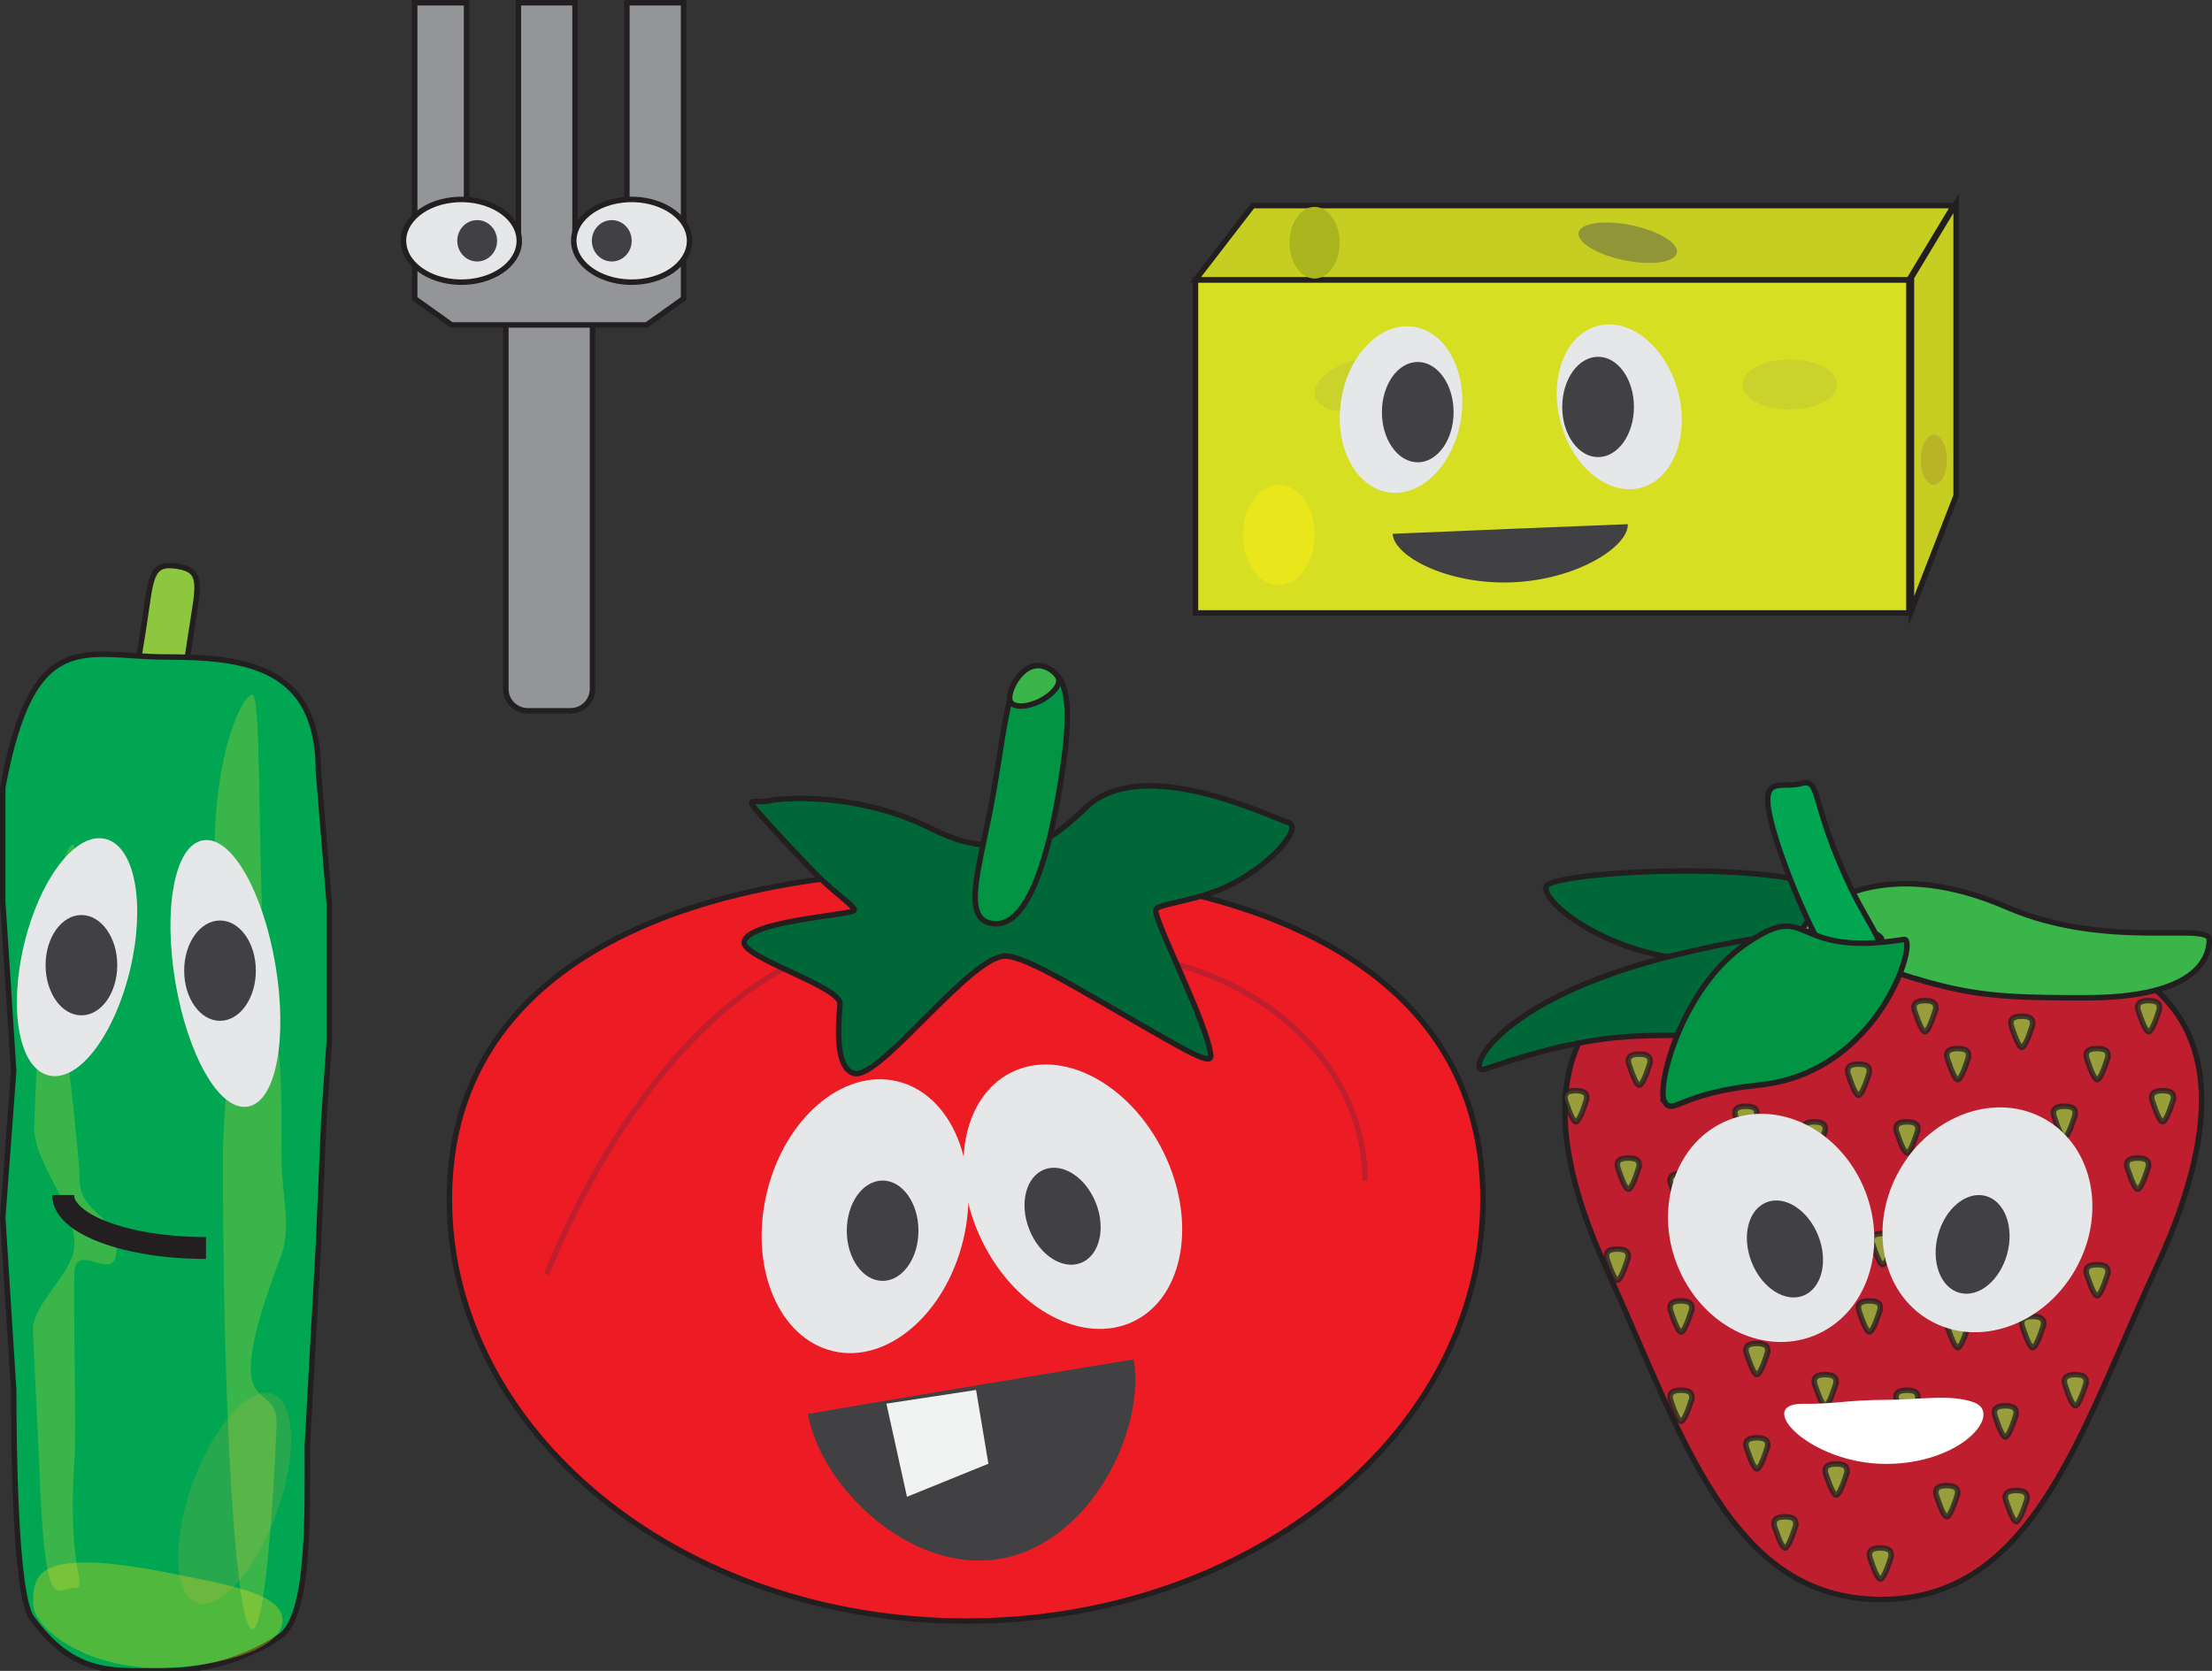 <?xml version="1.0" encoding="UTF-8"?>
<svg id="Layer_1" xmlns="http://www.w3.org/2000/svg" version="1.1" viewBox="0 0 404.27 305.45">
  <rect x="0" y="0" width="404.27" height="305.45" fill="#333333" stroke="none"/>
  <!-- Generator: Adobe Illustrator 29.5.0, SVG Export Plug-In . SVG Version: 2.1.0 Build 137)  -->
  <defs>
    <style>
      .st0 {
        fill: #aab41c;
      }

      .st1, .st2, .st3 {
        fill: #39b54a;
      }

      .st1, .st4, .st5, .st6, .st7, .st8, .st9, .st10, .st3, .st11, .st12, .st13, .st14, .st15, .st16, .st17 {
        stroke-miterlimit: 10;
      }

      .st1, .st4, .st5, .st6, .st7, .st8, .st9, .st10, .st3, .st12, .st13, .st14, .st16, .st17 {
        stroke: #231f20;
      }

      .st18 {
        fill: #b9b328;
      }

      .st19 {
        fill: #ffde17;
        opacity: .32;
      }

      .st19, .st20, .st7 {
        isolation: isolate;
      }

      .st21 {
        fill: #fff;
      }

      .st4 {
        fill: #d7df23;
      }

      .st4, .st5, .st6, .st7, .st8, .st3, .st12, .st13, .st17 {
        stroke-linecap: round;
      }

      .st5 {
        fill: #00a651;
      }

      .st22 {
        fill: #919537;
      }

      .st20 {
        fill: #fbb040;
        opacity: .16;
      }

      .st23 {
        stroke-miterlimit: 10;
        stroke-width: 1px;
      }

      .st23, .st9, .st24, .st25 {
        fill: #e6e7e8;
      }

      .st23, .st24 {
        stroke: #e6e7e8;
      }

      .st6 {
        fill: #be1e2d;
      }

      .st26 {
        fill: #f1f2f2;
      }

      .st7 {
        opacity: .76;
      }

      .st7, .st16 {
        fill: #8dc63f;
      }

      .st8 {
        fill: #006838;
      }

      .st10 {
        fill: #939598;
      }

      .st11, .st15 {
        stroke: #be1e2d;
      }

      .st11, .st17 {
        fill: #ed1c24;
      }

      .st12 {
        fill: #009444;
      }

      .st13 {
        fill: #c6cf21;
      }

      .st14 {
        stroke-width: 4px;
      }

      .st14, .st15 {
        fill: none;
      }

      .st27 {
        fill: #414042;
      }

      .st28 {
        fill: #c9d32c;
      }

      .st24 {
        stroke-miterlimit: 10;
        stroke-width: 1px;
      }

      .st29 {
        fill: #e9e61b;
      }
    </style>
  </defs>
  <path class="st16" d="M26.28,114.55c1.35-8.92,1.1-11.81,6.05-11.06s3.93,3.45,2.57,12.37c-1.35,8.92-2.14,16.19-7.09,15.45s-2.88-7.83-1.53-16.75h0Z"/>
  <path class="st5" d="M58.2,140.99c0-19.09-13.08-20.89-27.85-20.89s-24.33-6.04-29.85,23.89v20.87l2,30.9-2,26.83,2,31.56c0,9.38.22,37.39,3.31,41.62,7.85,10.73,14.74,9.65,24.54,9.65,7.84,0,15.3-2.56,20.8-6.25s5.02-22.36,5.02-34.87l2.02-36.5,1-23.11,1-14.46v-24.94l-2-24.3h0Z"/>
  <g>
    <g>
      <path class="st6" d="M394.11,231.68c-14.06,30.44-22.52,60.71-50.31,60.71s-36.4-30.2-50.31-60.71c-26.16-57.35,22.52-61.71,50.31-61.71s78.48.71,50.31,61.71Z"/>
      <path class="st8" d="M282.59,162.06c.88-2.57,36.7-4.75,50.01-.19,13.3,4.55,16.78,15.13-1.83,16.68-1.78.15-10.34-1.05-25.68-3.59-13.51-2.23-23.37-10.33-22.49-12.9h-.01Z"/>
      <path class="st1" d="M403.77,171.78c0,3.28-2.22,10.62-22.65,10.62s-24.16-.42-51.33-10.62c-3.56-1.33,9.56-17.84,36.99-5.95,18.17,7.88,36.99,2.66,36.99,5.95h0Z"/>
      <path class="st8" d="M343.91,171.75c.76,3.2.29,10.85-19.59,15.55s-23.68-2.03-52.98,8.16c-3.59,1.25,1.14-12.68,35.21-20.98,19.24-4.69,36.61-5.92,37.37-2.73h0Z"/>
      <path class="st5" d="M323.98,151.33c-2.79-10.16,1.36-7.06,5.15-8.1s1.6,3.3,9.16,19.13c4.51,9.46,9.97,13.57.95,17.65-3.59,1.62-12.47-18.53-15.26-28.68h0Z"/>
      <path class="st12" d="M304.25,201.47c-1.65-2.42,2.9-20.82,14.97-29.03,12.07-8.21,7.57,2.72,28.73-.7,2.77-.45-4.23,24.34-26.39,26.6-14.68,1.5-15.67,5.55-17.32,3.13h.01Z"/>
    </g>
    <path class="st7" d="M322.93,247.61c-.82,2.45-1.43,3.67-1.84,3.67-.41,0-1.02-1.22-1.84-3.67-.67-1.84.82-2.02,1.83-2.02s2.47.16,1.84,2.02h.01Z"/>
    <path class="st7" d="M332.45,236.98c-.82,2.45-1.43,3.67-1.84,3.67-.41,0-1.02-1.22-1.84-3.67-.67-1.84.82-2.02,1.83-2.02s2.47.16,1.84,2.02h.01Z"/>
    <path class="st7" d="M335.43,253.31c-.82,2.45-1.43,3.67-1.84,3.67s-1.02-1.22-1.84-3.67c-.67-1.84.82-2.02,1.83-2.02s2.47.16,1.84,2.02h.01Z"/>
    <path class="st7" d="M320.93,230.36c-.82,2.45-1.43,3.67-1.84,3.67-.41,0-1.02-1.22-1.84-3.67-.67-1.84.82-2.02,1.83-2.02s2.47.16,1.84,2.02h.01Z"/>
    <path class="st7" d="M368.34,259.01c-.82,2.45-1.43,3.67-1.84,3.67s-1.02-1.22-1.84-3.67c-.67-1.84.82-2.02,1.83-2.02s2.47.16,1.84,2.02h.01Z"/>
    <path class="st7" d="M357.64,273.6c-.82,2.45-1.43,3.67-1.84,3.67s-1.02-1.22-1.84-3.67c-.67-1.84.82-2.02,1.83-2.02s2.47.16,1.84,2.02h.01Z"/>
    <path class="st7" d="M350.37,256.16c-.82,2.45-1.43,3.67-1.84,3.67s-1.02-1.22-1.84-3.67c-.67-1.84.82-2.02,1.83-2.02s2.47.16,1.84,2.02h.01Z"/>
    <path class="st7" d="M345.5,285c-.82,2.45-1.43,3.67-1.84,3.67s-1.02-1.22-1.84-3.67c-.67-1.84.82-2.02,1.83-2.02s2.47.16,1.84,2.02h.01Z"/>
    <path class="st7" d="M337.43,269.64c-.82,2.45-1.43,3.67-1.84,3.67s-1.02-1.22-1.84-3.67c-.67-1.84.82-2.02,1.83-2.02s2.47.16,1.84,2.02h.01Z"/>
    <path class="st7" d="M328.07,279.3c-.82,2.45-1.43,3.67-1.84,3.67s-1.02-1.22-1.84-3.67c-.67-1.84.82-2.02,1.83-2.02s2.47.16,1.84,2.02h.01Z"/>
    <path class="st7" d="M289.85,201.4c-.82,2.45-1.43,3.67-1.84,3.67s-1.02-1.22-1.84-3.67c-.67-1.84.82-2.02,1.83-2.02s2.47.16,1.84,2.02h.01Z"/>
    <path class="st7" d="M299.44,213.72c-.82,2.45-1.43,3.67-1.84,3.67s-1.02-1.22-1.84-3.67c-.67-1.84.82-2.02,1.83-2.02s2.47.16,1.84,2.02h.01Z"/>
    <path class="st7" d="M297.44,230.36c-.82,2.45-1.43,3.67-1.84,3.67-.41,0-1.02-1.22-1.84-3.67-.67-1.84.82-2.02,1.83-2.02s2.47.16,1.84,2.02h.01Z"/>
    <path class="st7" d="M309.07,256.16c-.82,2.45-1.43,3.67-1.84,3.67s-1.02-1.22-1.84-3.67c-.67-1.84.82-2.02,1.83-2.02s2.47.16,1.84,2.02h.01Z"/>
    <path class="st7" d="M309.07,239.83c-.82,2.45-1.43,3.67-1.84,3.67s-1.02-1.22-1.84-3.67c-.67-1.84.82-2.02,1.83-2.02s2.47.16,1.84,2.02h.01Z"/>
    <path class="st7" d="M322.93,264.86c-.82,2.45-1.43,3.67-1.84,3.67s-1.02-1.22-1.84-3.67c-.67-1.84.82-2.02,1.83-2.02s2.47.16,1.84,2.02h.01Z"/>
    <path class="st7" d="M373.35,242.68c-.82,2.45-1.43,3.67-1.84,3.67s-1.02-1.22-1.84-3.67c-.67-1.84.82-2.02,1.83-2.02s2.47.16,1.84,2.02h.01Z"/>
    <path class="st7" d="M359.64,242.68c-.82,2.45-1.43,3.67-1.84,3.67s-1.02-1.22-1.84-3.67c-.67-1.84.82-2.02,1.83-2.02s2.47.16,1.84,2.02h.01Z"/>
    <path class="st7" d="M337.43,220.15c-.82,2.45-1.43,3.67-1.84,3.67s-1.02-1.22-1.84-3.67c-.67-1.84.82-2.02,1.83-2.02s2.47.16,1.84,2.02h.01Z"/>
    <path class="st7" d="M324.92,217.3c-.82,2.45-1.43,3.67-1.84,3.67-.41,0-1.02-1.22-1.84-3.67-.67-1.84.82-2.02,1.83-2.02s2.47.16,1.84,2.02h.01Z"/>
    <path class="st7" d="M301.44,194.72c-.82,2.45-1.43,3.67-1.84,3.67s-1.02-1.22-1.84-3.67c-.67-1.84.82-2.02,1.83-2.02s2.47.16,1.84,2.02h.01Z"/>
    <path class="st7" d="M320.93,204.25c-.82,2.45-1.43,3.67-1.84,3.67s-1.02-1.22-1.84-3.67c-.67-1.84.82-2.02,1.83-2.02s2.47.16,1.84,2.02h.01Z"/>
    <path class="st7" d="M309.07,216.57c-.82,2.45-1.43,3.67-1.84,3.67s-1.02-1.22-1.84-3.67c-.67-1.84.82-2.02,1.83-2.02s2.47.16,1.84,2.02h.01Z"/>
    <path class="st7" d="M343.5,239.83c-.82,2.45-1.43,3.67-1.84,3.67s-1.02-1.22-1.84-3.67c-.67-1.84.82-2.02,1.83-2.02s2.47.16,1.84,2.02h.01Z"/>
    <path class="st7" d="M392.53,213.72c-.82,2.45-1.43,3.67-1.84,3.67s-1.02-1.22-1.84-3.67c-.67-1.84.82-2.02,1.83-2.02s2.47.16,1.84,2.02h.01Z"/>
    <path class="st7" d="M378.34,220.15c-.82,2.45-1.43,3.67-1.84,3.67s-1.02-1.22-1.84-3.67c-.67-1.84.82-2.02,1.83-2.02s2.47.16,1.84,2.02h.01Z"/>
    <path class="st7" d="M385.12,233.21c-.82,2.45-1.43,3.67-1.84,3.67s-1.02-1.22-1.84-3.67c-.67-1.84.82-2.02,1.83-2.02s2.47.16,1.84,2.02h.01Z"/>
    <path class="st7" d="M366.35,227.51c-.82,2.45-1.43,3.67-1.84,3.67s-1.02-1.22-1.84-3.67c-.67-1.84.82-2.02,1.83-2.02s2.47.16,1.84,2.02h.01Z"/>
    <path class="st7" d="M345.95,227.51c-.82,2.45-1.43,3.67-1.84,3.67s-1.02-1.22-1.84-3.67c-.67-1.84.82-2.02,1.83-2.02s2.47.16,1.84,2.02h.01Z"/>
    <path class="st7" d="M370.34,274.49c-.82,2.45-1.43,3.67-1.84,3.67s-1.02-1.22-1.84-3.67c-.67-1.84.82-2.02,1.83-2.02s2.47.16,1.84,2.02h.01Z"/>
    <path class="st7" d="M381.13,253.31c-.82,2.45-1.43,3.67-1.84,3.67s-1.02-1.22-1.84-3.67c-.67-1.84.82-2.02,1.83-2.02s2.47.16,1.84,2.02h.01Z"/>
    <path class="st7" d="M394.53,184.94c-.82,2.45-1.43,3.67-1.84,3.67s-1.02-1.22-1.84-3.67c-.67-1.84.82-2.02,1.83-2.02s2.47.16,1.84,2.02h.01Z"/>
    <path class="st7" d="M397.09,201.4c-.82,2.45-1.43,3.67-1.84,3.67s-1.02-1.22-1.84-3.67c-.67-1.84.82-2.02,1.83-2.02s2.47.16,1.84,2.02h.01Z"/>
    <path class="st7" d="M385.12,193.7c-.82,2.45-1.43,3.67-1.84,3.67s-1.02-1.22-1.84-3.67c-.67-1.84.82-2.02,1.83-2.02s2.47.16,1.84,2.02h.01Z"/>
    <path class="st7" d="M371.35,187.79c-.82,2.45-1.43,3.67-1.84,3.67-.41,0-1.02-1.22-1.84-3.67-.67-1.84.82-2.02,1.83-2.02s2.47.16,1.84,2.02h.01Z"/>
    <path class="st7" d="M364.35,209.95c-.82,2.45-1.43,3.67-1.84,3.67s-1.02-1.22-1.84-3.67c-.67-1.84.82-2.02,1.83-2.02s2.47.16,1.84,2.02h.01Z"/>
    <path class="st7" d="M359.64,193.7c-.82,2.45-1.43,3.67-1.84,3.67s-1.02-1.22-1.84-3.67c-.67-1.84.82-2.02,1.83-2.02s2.47.16,1.84,2.02h.01Z"/>
    <path class="st7" d="M353.65,184.94c-.82,2.45-1.43,3.67-1.84,3.67s-1.02-1.22-1.84-3.67c-.67-1.84.82-2.02,1.83-2.02s2.47.16,1.84,2.02h.01Z"/>
    <path class="st7" d="M341.51,196.55c-.82,2.45-1.43,3.67-1.84,3.67-.41,0-1.02-1.22-1.84-3.67-.67-1.84.82-2.02,1.83-2.02s2.47.16,1.84,2.02h.01Z"/>
    <path class="st7" d="M350.37,207.1c-.82,2.45-1.43,3.67-1.84,3.67s-1.02-1.22-1.84-3.67c-.67-1.84.82-2.02,1.83-2.02s2.47.16,1.84,2.02h.01Z"/>
    <path class="st7" d="M379.13,204.25c-.82,2.45-1.43,3.67-1.84,3.67s-1.02-1.22-1.84-3.67c-.67-1.84.82-2.02,1.83-2.02s2.47.16,1.84,2.02h.01Z"/>
    <path class="st7" d="M333.44,207.1c-.82,2.45-1.43,3.67-1.84,3.67s-1.02-1.22-1.84-3.67c-.67-1.84.82-2.02,1.83-2.02s2.47.16,1.84,2.02h.01Z"/>
    <path class="st7" d="M355.65,219.42c-.82,2.45-1.43,3.67-1.84,3.67-.41,0-1.02-1.22-1.84-3.67-.67-1.84.82-2.02,1.83-2.02s2.47.16,1.84,2.02h.01Z"/>
  </g>
  <path class="st2" d="M51.48,212.39c0,5.89,1.87,12-.11,17.19-12.17,31.87-.43,21.73-.82,30.91-.97,22.54-2.59,37.34-4.44,37.34-1.4,0-2.68-8.57-3.64-22.61-.74-10.86-1.29-24.98-1.55-40.94-.12-6.99-.18-14.32-.18-21.89,0-12.26,2.26-24.06.45-34.44-5.82-33.39,2.72-50.99,4.91-50.99,1.64,0,1.03,25.75,2.01,44.21.67,12.59,3.2,14.29,3.32,31.58.02,3.17.03,6.38.03,9.65h.02Z"/>
  <path class="st2" d="M21.3,228.29c0-6.25-6.55-6.47-6.71-12.26-.2-7.46-3.6-33.24-4.02-39.59-1.37-20.55,3.41-23.99,3.02-21.27-7.34,50.47-3.58,6.3-4.92,16.78-1.11,8.73-1.96,20.37-2.42,33.68-.24,7.13,7.34,14.01,7.34,21.92,0,5.05-7.66,10.72-7.56,15.49.06,2.97,1.02,21.43,1.12,24.26,1.03,28.87,3.04,22.98,6.44,22.98,2.72,0-1.37-2.78,0-22.98.4-5.93-.21-27.56,0-34.51.19-6.4,7.71,2.48,7.71-4.51h0Z"/>
  <path class="st19" d="M51.64,296.16c0,4.82-9.54,8.23-21.29,8.72-13.75.57-24.29-6.9-24.29-11.72s-.04-10.53,24.29-5.72c11.54,2.28,21.29,3.9,21.29,8.72Z"/>
  <ellipse class="st20" cx="42.88" cy="273.88" rx="20.3" ry="8.14" transform="translate(-229.16 220.55) rotate(-70.01)"/>
  <path class="st21" d="M344.67,267.61c-13.96,0-24.33-11.13-15.05-10.99,5.43.08,8.33-.72,15.08-.72,6.11,0,11.59-1.1,15.95.42,5.62,1.95-2.02,11.29-15.98,11.29h0Z"/>
  <ellipse class="st23" cx="14.08" cy="174.98" rx="21.73" ry="9.46" transform="translate(-159.38 148) rotate(-76.56)"/>
  <ellipse class="st24" cx="41.19" cy="177.95" rx="8.78" ry="24.18" transform="translate(-28.92 9.29) rotate(-9.54)"/>
  <ellipse class="st27" cx="14.88" cy="176.44" rx="6.55" ry="9.17"/>
  <ellipse class="st27" cx="40.21" cy="177.44" rx="6.55" ry="9.17"/>
  <path class="st14" d="M11.54,218.46c0,5.35,11.68,9.68,26.11,9.68"/>
  <ellipse class="st25" cx="323.7" cy="224.47" rx="18.46" ry="21.2" transform="translate(-59.7 134.05) rotate(-21.47)"/>
  <ellipse class="st25" cx="363.23" cy="222.99" rx="21.2" ry="18.46" transform="translate(-11.5 426.06) rotate(-60)"/>
  <ellipse class="st27" cx="326.22" cy="228.32" rx="6.55" ry="9.17" transform="translate(-60.93 135.24) rotate(-21.47)"/>
  <ellipse class="st27" cx="360.52" cy="227.48" rx="9.17" ry="6.55" transform="translate(47.48 516.84) rotate(-75)"/>
  <path class="st17" d="M271.03,219.2c0,42.6-42.29,77.14-94.45,77.14s-94.45-34.54-94.45-77.14,42.29-60.18,94.45-60.18,94.45,17.58,94.45,60.18h0Z"/>
  <path class="st11" d="M99.88,232.94c11.58-28.52,34.45-62.24,67.08-62.24"/>
  <path class="st15" d="M249.47,215.81c0-23.02-22.5-41.65-50.31-41.65"/>
  <path class="st8" d="M211.21,166.39c0,2.55,9.34,20.46,10.07,26.5.27,2.25-5.05-1.15-19.69-9.56-7.45-4.28-14.73-8.56-17.91-8.56-2.98,0-8.2,4.97-13.38,10.13-5.86,5.84-11.68,11.92-14.15,11.34-2.96-.7-3.22-6.41-2.63-12.68.3-3.18-18.02-8.51-17.52-11.39.67-3.87,20.15-4.94,20.15-5.78s-4.39-3.71-7.8-7.37c-2.33-2.5-4.21-4.37-6.8-7.23-6.49-7.14-4.34-4.67-.74-5.44,2.71-.57,16.31-1.46,29.44,5.14,8.49,4.27,12.46,2.68,14.76,2.68,3.08,0,4.9,1.73,13.4-6.5,10.39-10.07,34.22,1.92,36.87,2.61,3.11.81-2.78,7.54-9.97,11.26-6.43,3.32-14.11,3.64-14.11,4.84h.01Z"/>
  <g>
    <path class="st12" d="M190.32,121.88c-5.87-.96-6.25,8.41-8.63,22.3-2.39,13.9-6.24,23.68-.38,24.64s9.78-9.74,12.16-23.64c2.39-13.9,2.71-22.35-3.15-23.3Z"/>
    <path class="st3" d="M193.39,123.83c.61,1.15-.85,3.07-3.26,4.29-2.41,1.22-4.87,1.28-5.48.13s.98-4.95,3.4-6.17,4.73.6,5.34,1.75Z"/>
  </g>
  <ellipse class="st25" cx="158.1" cy="222.33" rx="25.35" ry="18.46" transform="translate(-94.89 324.42) rotate(-76.56)"/>
  <ellipse class="st25" cx="196.07" cy="218.76" rx="18.46" ry="25.35" transform="translate(-76.32 108.76) rotate(-26.14)"/>
  <ellipse class="st27" cx="161.31" cy="224.98" rx="6.55" ry="9.17"/>
  <ellipse class="st27" cx="194.2" cy="222.33" rx="6.55" ry="9.17" transform="translate(-67.9 86.51) rotate(-21.47)"/>
  <path class="st27" d="M207.19,248.51c2.2,13.16-8.05,33.71-24.49,36.46s-32.82-13.33-35.02-26.5c0,0,13.31-2.29,29.74-5.04,16.43-2.75,29.76-4.92,29.76-4.92h.01Z"/>
  <polygon class="st26" points="180.64 267.58 165.76 273.62 162 256.59 178.39 254.09 180.64 267.58"/>
  <g>
    <path class="st10" d="M92.45,44.31h15.84v81.63c0,2.21-1.79,4-4,4h-7.84c-2.21,0-4-1.79-4-4V44.31h0Z"/>
    <path class="st10" d="M124.93.5v54.08c-2.64,1.88-4.12,2.94-6.75,4.82h-35.64c-2.64-1.88-4.12-2.94-6.75-4.82V.5h9.48v42.27h9.47V.5h10.35v42.27h9.48V.5h10.36Z"/>
    <path class="st9" d="M94.76,42.77c.97,4.12-2.92,8.02-8.68,8.71s-11.22-2.09-12.19-6.21,2.92-8.02,8.68-8.71,11.22,2.09,12.19,6.21Z"/>
    <path class="st9" d="M125.88,42.77c.97,4.12-2.92,8.02-8.68,8.71s-11.22-2.09-12.19-6.21,2.92-8.02,8.68-8.71,11.22,2.09,12.19,6.21Z"/>
    <ellipse class="st27" cx="87.21" cy="44.02" rx="3.64" ry="3.78"/>
    <ellipse class="st27" cx="111.81" cy="44.02" rx="3.64" ry="3.78"/>
  </g>
  <g>
    <rect class="st4" x="218.49" y="51.15" width="130.39" height="60.9"/>
    <polygon class="st13" points="348.89 51.15 218.49 51.15 228.95 37.59 357.06 37.59 348.89 51.15"/>
    <polygon class="st13" points="357.51 37.15 349.34 50.72 349.34 111.62 357.51 90.59 357.51 37.15"/>
    <ellipse class="st0" cx="240.26" cy="44.37" rx="4.58" ry="6.55"/>
    <ellipse class="st28" cx="327.09" cy="70.28" rx="8.65" ry="4.58"/>
    <ellipse class="st22" cx="297.49" cy="44.37" rx="3.27" ry="9.17" transform="translate(193.91 326.75) rotate(-78.34)"/>
    <ellipse class="st18" cx="353.43" cy="84.04" rx="2.39" ry="4.58"/>
    <ellipse class="st29" cx="233.72" cy="97.79" rx="6.55" ry="9.17"/>
    <ellipse class="st28" cx="248.7" cy="70.26" rx="8.65" ry="4.58" transform="translate(-9.71 66.9) rotate(-15.03)"/>
    <ellipse class="st25" cx="256.06" cy="74.87" rx="15.31" ry="11.09" transform="translate(142.94 316.48) rotate(-81.21)"/>
    <ellipse class="st25" cx="295.94" cy="74.37" rx="11.09" ry="15.31" transform="translate(-9.16 79.29) rotate(-15.03)"/>
    <ellipse class="st27" cx="259.11" cy="75.34" rx="6.55" ry="9.17"/>
    <ellipse class="st27" cx="292.07" cy="74.39" rx="6.55" ry="9.17"/>
    <path class="st27" d="M297.5,95.81c.17,4.08-9.22,10.15-21.08,10.64s-21.72-4.79-21.89-8.87c0,0,9.62-.41,21.48-.9,11.87-.49,21.49-.86,21.49-.86h0Z"/>
  </g>
</svg>